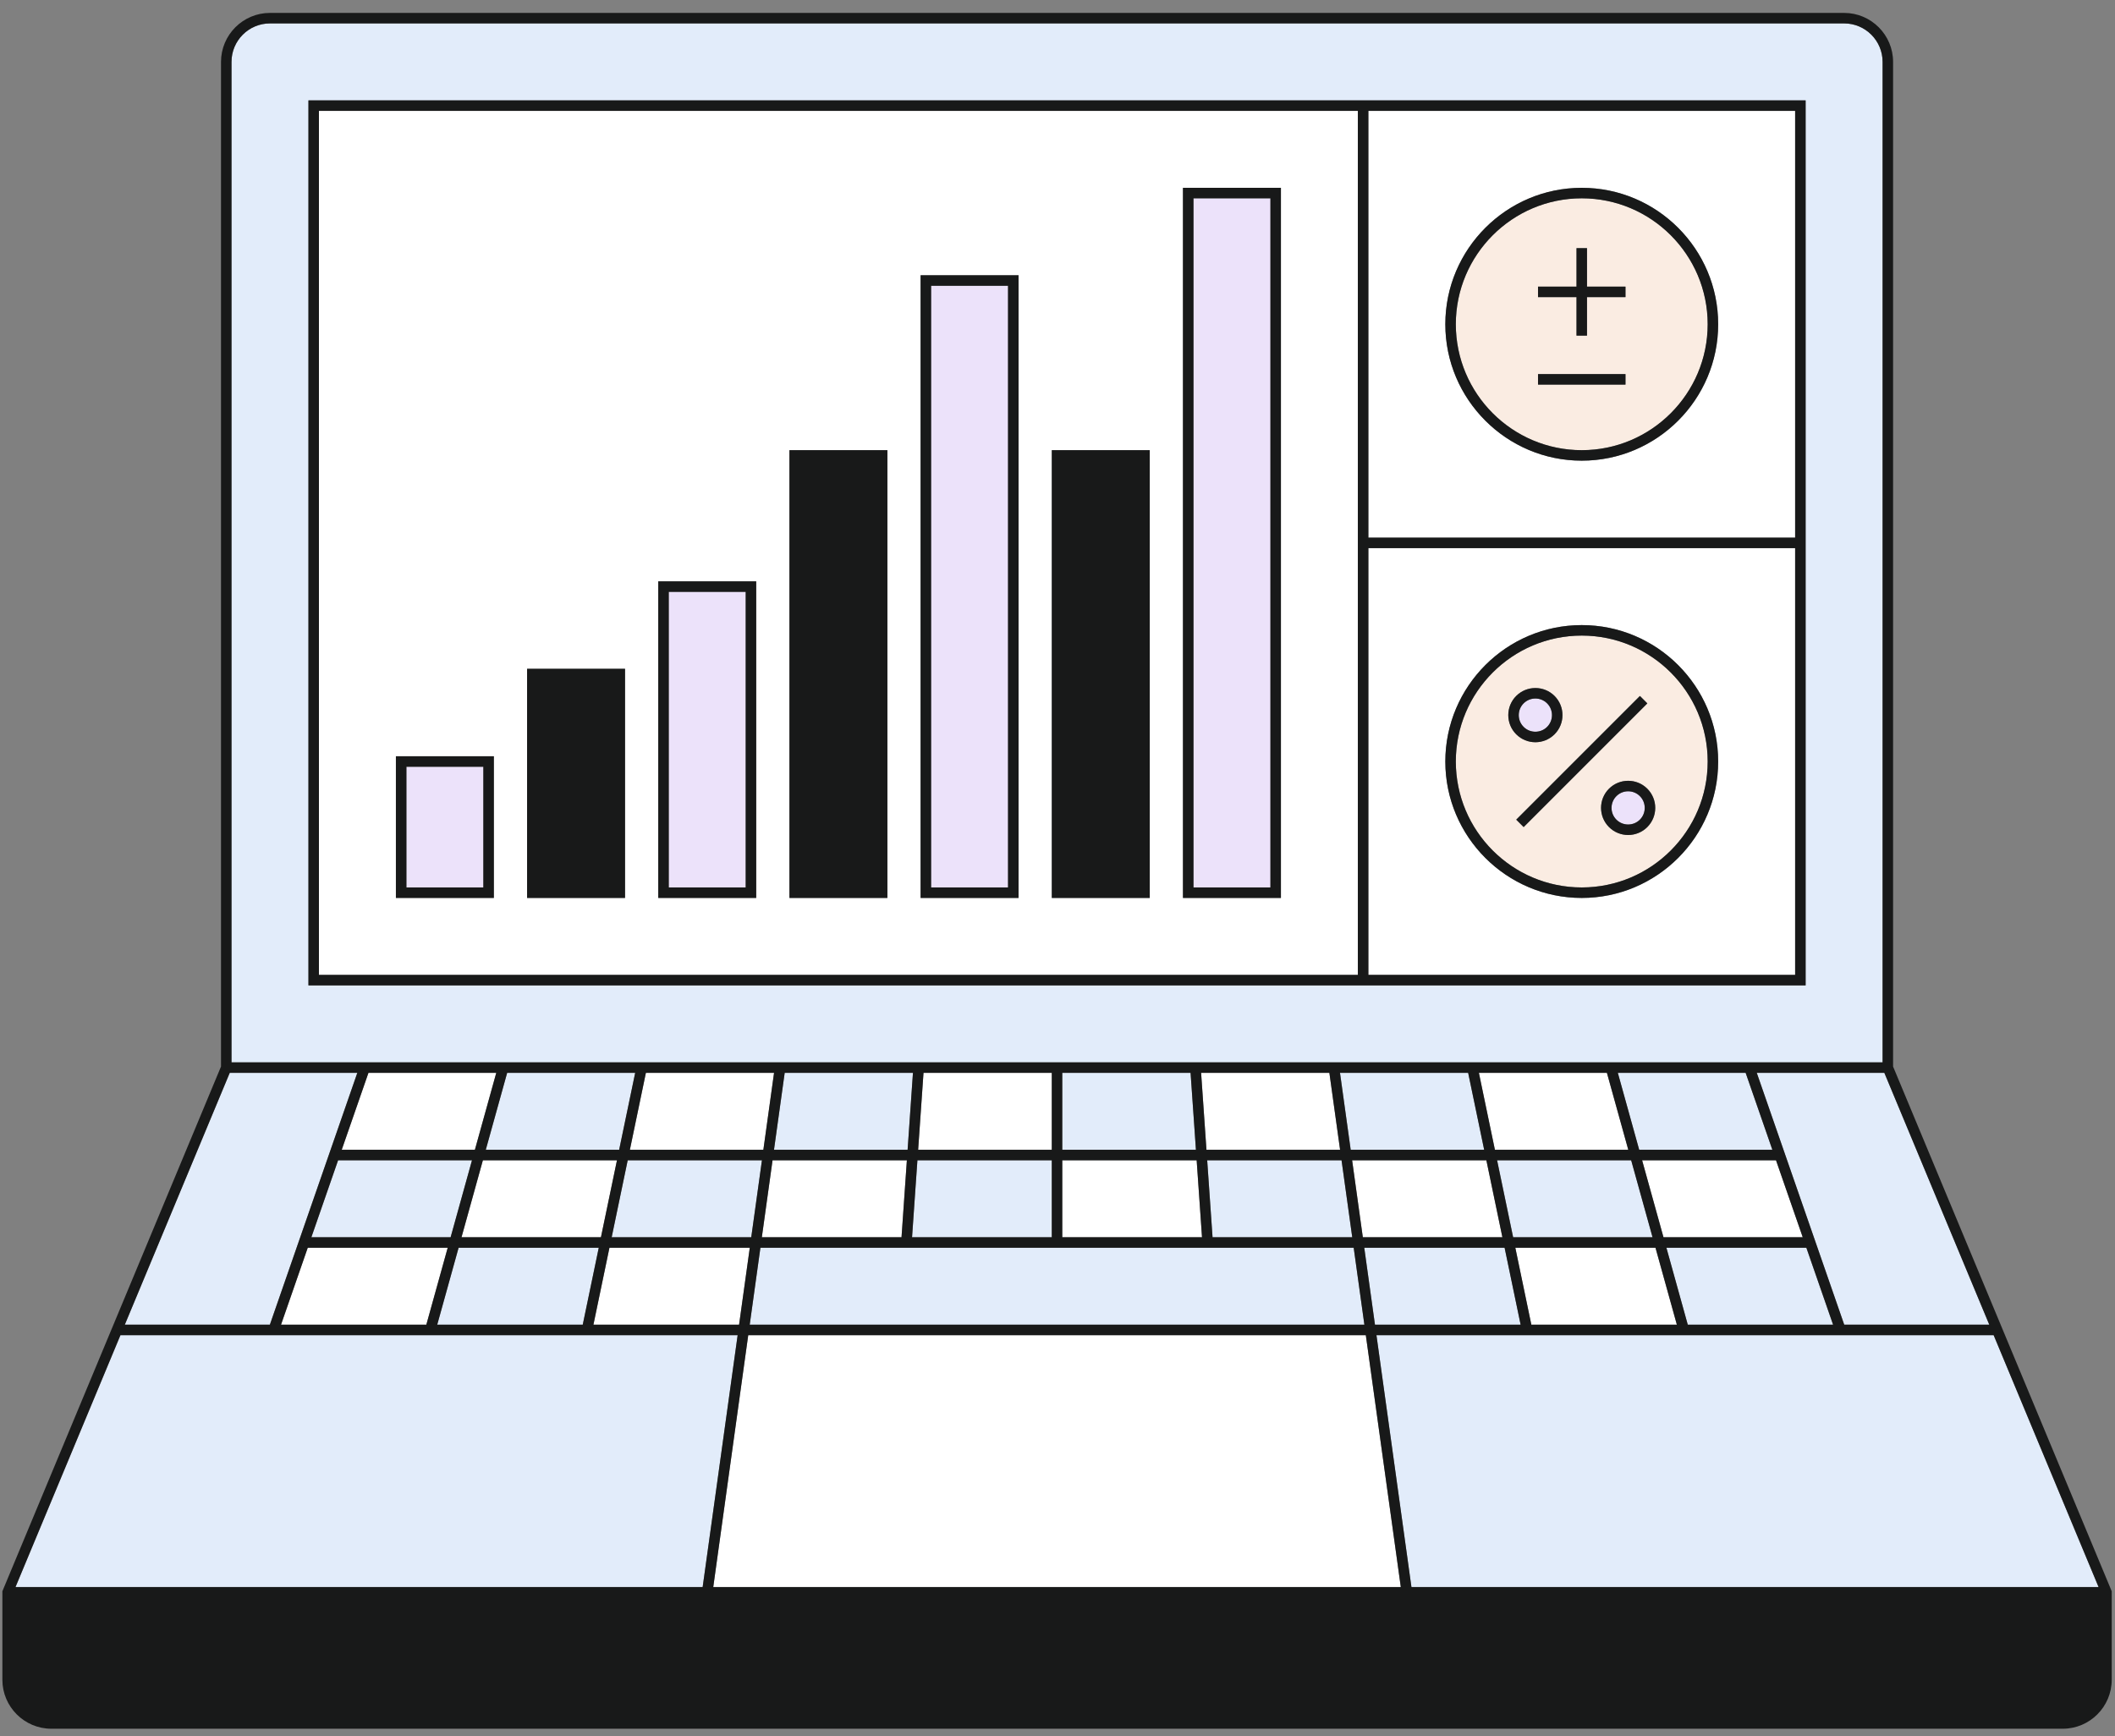 <svg width="240" height="197" viewBox="0 0 240 197" fill="none" xmlns="http://www.w3.org/2000/svg">
<rect x="0" y="0" width="240" height="197" fill="#808080" stroke="none"/>
<g clip-path="url(#clip0_550_3680)">
<path d="M31.887 150.321H48.376L50.801 141.588H34.919L31.887 150.321Z" fill="white"/>
<path d="M213.628 7.023C213.628 4.613 211.671 2.656 209.262 2.656H30.636C28.227 2.656 26.27 4.613 26.27 7.023V120.549H213.628V7.023ZM204.895 111.816H35.002V11.389H204.895V111.816Z" fill="#E2ECFA"/>
<path d="M154.988 151.512H84.903L80.934 180.092H158.957L154.988 151.512Z" fill="white"/>
<path d="M85.084 141.588H69.158L67.34 150.321H83.868L85.084 141.588Z" fill="white"/>
<path d="M67.944 141.588H52.039L49.613 150.321H66.126L67.944 141.588Z" fill="#E2ECFA"/>
<path d="M172.557 150.321L170.738 141.588H154.812L156.028 150.321H172.557Z" fill="#E2ECFA"/>
<path d="M152.059 121.74L153.273 130.472H168.421L166.602 121.74H152.059Z" fill="#E2ECFA"/>
<path d="M136.297 121.74L136.904 130.472H152.068L150.853 121.74H136.297Z" fill="white"/>
<path d="M38.777 130.472H53.889L56.314 121.74H41.81L38.777 130.472Z" fill="white"/>
<path d="M183.582 121.74L186.007 130.472H201.119L198.086 121.74H183.582Z" fill="#E2ECFA"/>
<path d="M167.816 121.74L169.638 130.472H184.77L182.344 121.74H167.816Z" fill="white"/>
<path d="M120.543 121.74V130.472H135.711L135.103 121.74H120.543Z" fill="#E2ECFA"/>
<path d="M208.008 150.321L204.975 141.588H189.094L191.518 150.321H208.008Z" fill="#E2ECFA"/>
<path d="M87.828 130.472H102.992L103.599 121.74H89.043L87.828 130.472Z" fill="#E2ECFA"/>
<path d="M71.477 130.474H86.628L87.838 121.742H73.294L71.477 130.474Z" fill="white"/>
<path d="M55.125 130.472H70.257L72.079 121.74H57.55L55.125 130.472Z" fill="#E2ECFA"/>
<path d="M190.281 150.321L187.855 141.588H171.949L173.767 150.321H190.281Z" fill="white"/>
<path d="M83.704 151.512H13.666L1.758 180.092H79.734L83.704 151.512Z" fill="#E2ECFA"/>
<path d="M104.188 130.472H119.355V121.74H104.795L104.188 130.472Z" fill="white"/>
<path d="M52.371 140.397H68.193L70.015 131.664H54.796L52.371 140.397Z" fill="white"/>
<path d="M103.496 140.397H119.354V131.664H104.103L103.496 140.397Z" fill="#E2ECFA"/>
<path d="M120.543 140.397H136.401L135.794 131.664H120.543V140.397Z" fill="white"/>
<path d="M186.34 131.664L188.765 140.397H204.568L201.535 131.664H186.34Z" fill="white"/>
<path d="M35.332 140.397H51.134L53.56 131.664H38.365L35.332 140.397Z" fill="#E2ECFA"/>
<path d="M102.907 131.664H87.664L86.449 140.397H102.3L102.907 131.664Z" fill="white"/>
<path d="M86.463 131.664H71.228L69.41 140.397H85.248L86.463 131.664Z" fill="#E2ECFA"/>
<path d="M187.531 140.397L185.105 131.664H169.887L171.709 140.397H187.531Z" fill="#E2ECFA"/>
<path d="M85.074 150.321H154.825L153.611 141.588H86.288L85.074 150.321Z" fill="#E2ECFA"/>
<path d="M136.988 131.664L137.596 140.397H153.446L152.231 131.664H136.988Z" fill="#E2ECFA"/>
<path d="M170.486 140.397L168.669 131.664H153.434L154.649 140.397H170.486Z" fill="white"/>
<path d="M209.272 150.32H225.733L213.825 121.74H199.348L209.272 150.32Z" fill="#E2ECFA"/>
<path d="M160.161 180.092H238.136L226.229 151.512H156.191L160.161 180.092Z" fill="#E2ECFA"/>
<path d="M40.545 121.74H26.069L14.16 150.32H30.622L40.545 121.74Z" fill="#E2ECFA"/>
<path d="M154.084 12.58H36.191V110.626H154.084V12.58ZM56.039 101.893H44.924V85.817H56.039V101.893ZM70.924 101.893H59.81V75.893H70.924V101.893ZM85.81 101.893H74.695V65.969H85.81V101.893ZM100.695 101.893H89.581V51.084H100.695V101.893ZM115.581 101.893H104.466V31.236H115.581V101.893ZM130.466 101.893H119.352V51.084H130.466V101.893ZM145.352 101.893H134.237V21.313H145.352V101.893Z" fill="white"/>
<path d="M203.705 12.58H155.277V61.008H203.705V12.58ZM179.491 52.275C170.957 52.275 164.01 45.328 164.01 36.794C164.01 28.259 170.957 21.313 179.491 21.313C188.025 21.313 194.972 28.259 194.972 36.794C194.972 45.328 188.025 52.275 179.491 52.275Z" fill="white"/>
<path d="M203.705 62.199H155.277V110.627H203.705V62.199ZM179.491 101.894C170.957 101.894 164.01 94.947 164.01 86.413C164.01 77.879 170.957 70.932 179.491 70.932C188.025 70.932 194.972 77.879 194.972 86.413C194.972 94.947 188.025 101.894 179.491 101.894Z" fill="white"/>
<path d="M54.85 87.008H46.117V100.703H54.85V87.008Z" fill="#ECE2FA"/>
<path d="M84.62 67.16H75.887V100.702H84.62V67.16Z" fill="#ECE2FA"/>
<path d="M114.388 32.428H105.656V100.703H114.388V32.428Z" fill="#ECE2FA"/>
<path d="M144.163 22.504H135.43V100.703H144.163V22.504Z" fill="#ECE2FA"/>
<path d="M179.493 22.504C171.614 22.504 165.203 28.915 165.203 36.794C165.203 44.673 171.614 51.084 179.493 51.084C187.373 51.084 193.783 44.673 193.783 36.794C193.783 28.915 187.373 22.504 179.493 22.504ZM184.455 43.046V43.641H174.531V42.45H184.455V43.046ZM184.455 33.122V33.718H180.089V38.084H178.897V33.718H174.531V32.527H178.897V28.16H180.089V32.527H184.455V33.122Z" fill="#FAECE2"/>
<path d="M179.493 72.121C171.614 72.121 165.203 78.532 165.203 86.411C165.203 94.291 171.614 100.702 179.493 100.702C187.373 100.702 193.783 94.291 193.783 86.411C193.783 78.532 187.373 72.121 179.493 72.121ZM172.054 78.972C173.253 77.774 175.206 77.774 176.405 78.972C177.604 80.171 177.604 82.124 176.405 83.323C175.805 83.922 175.015 84.224 174.229 84.224C173.443 84.224 172.654 83.922 172.054 83.323C170.856 82.124 170.856 80.171 172.054 78.972ZM172.896 93.85L172.054 93.008L186.09 78.972L186.932 79.814L172.896 93.85ZM186.932 93.85C186.333 94.45 185.543 94.751 184.757 94.751C183.971 94.751 183.181 94.45 182.582 93.85C181.382 92.651 181.382 90.698 182.582 89.499C183.78 88.3 185.733 88.3 186.932 89.499C188.131 90.698 188.131 92.651 186.932 93.85Z" fill="#FAECE2"/>
<path d="M184.751 89.791C184.267 89.791 183.787 89.973 183.418 90.343C182.684 91.077 182.684 92.275 183.418 93.01C184.152 93.744 185.351 93.744 186.085 93.01C186.819 92.275 186.819 91.077 186.085 90.343C185.716 89.973 185.235 89.791 184.751 89.791Z" fill="#ECE2FA"/>
<path d="M175.558 82.483C176.293 81.749 176.293 80.549 175.558 79.815C175.189 79.446 174.709 79.264 174.225 79.264C173.74 79.264 173.26 79.446 172.891 79.815C172.156 80.549 172.156 81.749 172.891 82.483C173.625 83.217 174.824 83.217 175.558 82.483Z" fill="#ECE2FA"/>
<path d="M209.262 1.465H30.636C27.572 1.465 25.079 3.958 25.079 7.022V121.025L0.317 180.456L0.27 180.567V190.61C0.27 193.674 2.762 196.167 5.827 196.167H234.071C237.135 196.167 239.628 193.674 239.628 190.61V180.567L214.818 121.025V7.022C214.818 3.958 212.326 1.465 209.262 1.465ZM26.27 7.022C26.27 4.613 28.227 2.656 30.636 2.656H209.262C211.671 2.656 213.628 4.613 213.628 7.022V120.549H26.27V7.022ZM119.353 131.663V140.396H103.495L104.103 131.663H119.353ZM104.186 130.472L104.794 121.74H119.353V130.472H104.186ZM102.991 130.472H87.828L89.043 121.74H103.598L102.991 130.472ZM71.228 131.663H86.462L85.248 140.396H69.41L71.228 131.663ZM68.191 140.396H52.369L54.794 131.663H70.009L68.191 140.396ZM87.661 131.663H102.908L102.301 140.396H86.45L87.665 131.663H87.661ZM86.625 130.472H71.474L73.292 121.74H87.835L86.621 130.472H86.625ZM70.259 130.472H55.123L57.549 121.74H72.077L70.259 130.472ZM53.889 130.472H38.777L41.81 121.74H56.314L53.889 130.472ZM53.559 131.663L51.134 140.396H35.332L38.364 131.663H53.559ZM50.805 141.587L48.379 150.32H31.89L34.923 141.587H50.809H50.805ZM52.039 141.587H67.945L66.127 150.32H49.614L52.039 141.587ZM69.159 141.587H85.081L83.867 150.32H67.338L69.156 141.587H69.159ZM86.283 141.587H153.61L154.824 150.32H85.073L86.287 141.587H86.283ZM135.791 131.663L136.398 140.396H120.54V131.663H135.791ZM120.54 130.472V121.74H135.1L135.708 130.472H120.54ZM153.431 131.663H168.666L170.484 140.396H154.646L153.431 131.663ZM153.443 140.396H137.593L136.985 131.663H152.233L153.447 140.396H153.443ZM169.881 131.663H185.096L187.52 140.396H171.699L169.881 131.663ZM169.634 130.472L167.817 121.74H182.345L184.77 130.472H169.634ZM168.42 130.472H153.268L152.054 121.74H166.598L168.416 130.472H168.42ZM152.066 130.472H136.902L136.295 121.74H150.851L152.066 130.472ZM154.812 141.587H170.734L172.552 150.32H156.023L154.808 141.587H154.812ZM171.952 141.587H187.858L190.284 150.32H173.771L171.952 141.587ZM189.092 141.587H204.979L208.011 150.32H191.522L189.096 141.587H189.092ZM188.763 140.396L186.338 131.663H201.533L204.566 140.396H188.763ZM186.008 130.472L183.584 121.74H198.088L201.12 130.472H186.008ZM26.071 121.74H40.548L30.624 150.32H14.163L26.071 121.74ZM1.758 180.091L13.666 151.51H83.704L79.734 180.091H1.758ZM80.937 180.091L84.906 151.51H154.987L158.957 180.091H80.937ZM238.139 180.091H160.164L156.194 151.51H226.231L238.139 180.091ZM225.735 150.32H209.274L199.35 121.74H213.827L225.735 150.32Z" fill="#181919"/>
<path d="M35 111.818H204.893V11.391H35V111.818ZM155.275 12.582H203.702V61.009H155.275V12.582ZM155.275 62.2H203.702V110.627H155.275V62.2ZM36.191 12.582H154.083V110.627H36.191V12.582Z" fill="#181919"/>
<path d="M44.926 101.892H56.04V85.816H44.926V101.892ZM46.117 87.007H54.849V100.702H46.117V87.007Z" fill="#181919"/>
<path d="M70.927 75.893H59.812V101.893H70.927V75.893Z" fill="#181919"/>
<path d="M74.695 101.892H85.81V65.969H74.695V101.892ZM75.886 67.16H84.619V100.702H75.886V67.16Z" fill="#181919"/>
<path d="M100.697 51.084H89.582V101.893H100.697V51.084Z" fill="#181919"/>
<path d="M104.465 101.893H115.58V31.236H104.465V101.893ZM105.656 32.427H114.388V100.702H105.656V32.427Z" fill="#181919"/>
<path d="M134.238 101.893H145.353V21.312H134.238V101.893ZM135.429 22.503H144.162V100.702H135.429V22.503Z" fill="#181919"/>
<path d="M130.47 51.084H119.355V101.893H130.47V51.084Z" fill="#181919"/>
<path d="M179.489 21.312C170.954 21.312 164.008 28.259 164.008 36.793C164.008 45.328 170.954 52.274 179.489 52.274C188.023 52.274 194.969 45.328 194.969 36.793C194.969 28.259 188.023 21.312 179.489 21.312ZM179.489 51.083C171.609 51.083 165.198 44.673 165.198 36.793C165.198 28.914 171.609 22.503 179.489 22.503C187.368 22.503 193.778 28.914 193.778 36.793C193.778 44.673 187.368 51.083 179.489 51.083Z" fill="#181919"/>
<path d="M179.489 70.932C170.954 70.932 164.008 77.878 164.008 86.413C164.008 94.947 170.954 101.893 179.489 101.893C188.023 101.893 194.969 94.947 194.969 86.413C194.969 77.878 188.023 70.932 179.489 70.932ZM179.489 100.703C171.609 100.703 165.198 94.292 165.198 86.413C165.198 78.533 171.609 72.123 179.489 72.123C187.368 72.123 193.778 78.533 193.778 86.413C193.778 94.292 187.368 100.703 179.489 100.703Z" fill="#181919"/>
<path d="M186.089 78.977L172.055 93.011L172.897 93.853L186.931 79.819L186.089 78.977Z" fill="#181919"/>
<path d="M182.579 89.5C181.38 90.699 181.38 92.652 182.579 93.851C183.178 94.451 183.968 94.752 184.754 94.752C185.54 94.752 186.33 94.451 186.929 93.851C188.128 92.652 188.128 90.699 186.929 89.5C185.731 88.302 183.778 88.302 182.579 89.5ZM186.088 93.009C185.353 93.744 184.155 93.744 183.421 93.009C182.686 92.275 182.686 91.076 183.421 90.342C183.789 89.972 184.27 89.79 184.754 89.79C185.238 89.79 185.719 89.972 186.088 90.342C186.822 91.076 186.822 92.275 186.088 93.009Z" fill="#181919"/>
<path d="M174.227 84.225C175.013 84.225 175.803 83.923 176.402 83.324C177.601 82.125 177.601 80.172 176.402 78.973C175.203 77.775 173.25 77.775 172.051 78.973C170.853 80.172 170.853 82.125 172.051 83.324C172.651 83.923 173.441 84.225 174.227 84.225ZM172.893 79.815C173.262 79.446 173.742 79.263 174.227 79.263C174.711 79.263 175.191 79.446 175.561 79.815C176.295 80.549 176.295 81.748 175.561 82.482C174.826 83.217 173.627 83.217 172.893 82.482C172.158 81.748 172.158 80.549 172.893 79.815Z" fill="#181919"/>
<path d="M180.085 28.16H179.489H178.894V32.527H174.527V33.122V33.717H178.894V38.084H180.085V33.717H184.451V33.122V32.527H180.085V28.16Z" fill="#181919"/>
<path d="M174.527 43.047V43.642H184.451V43.047V42.451H174.527V43.047Z" fill="#181919"/>
</g>
<defs>
<clipPath id="clip0_550_3680">
<rect width="240" height="195.497" fill="white" transform="translate(0 0.752)"/>
</clipPath>
</defs>
</svg>
